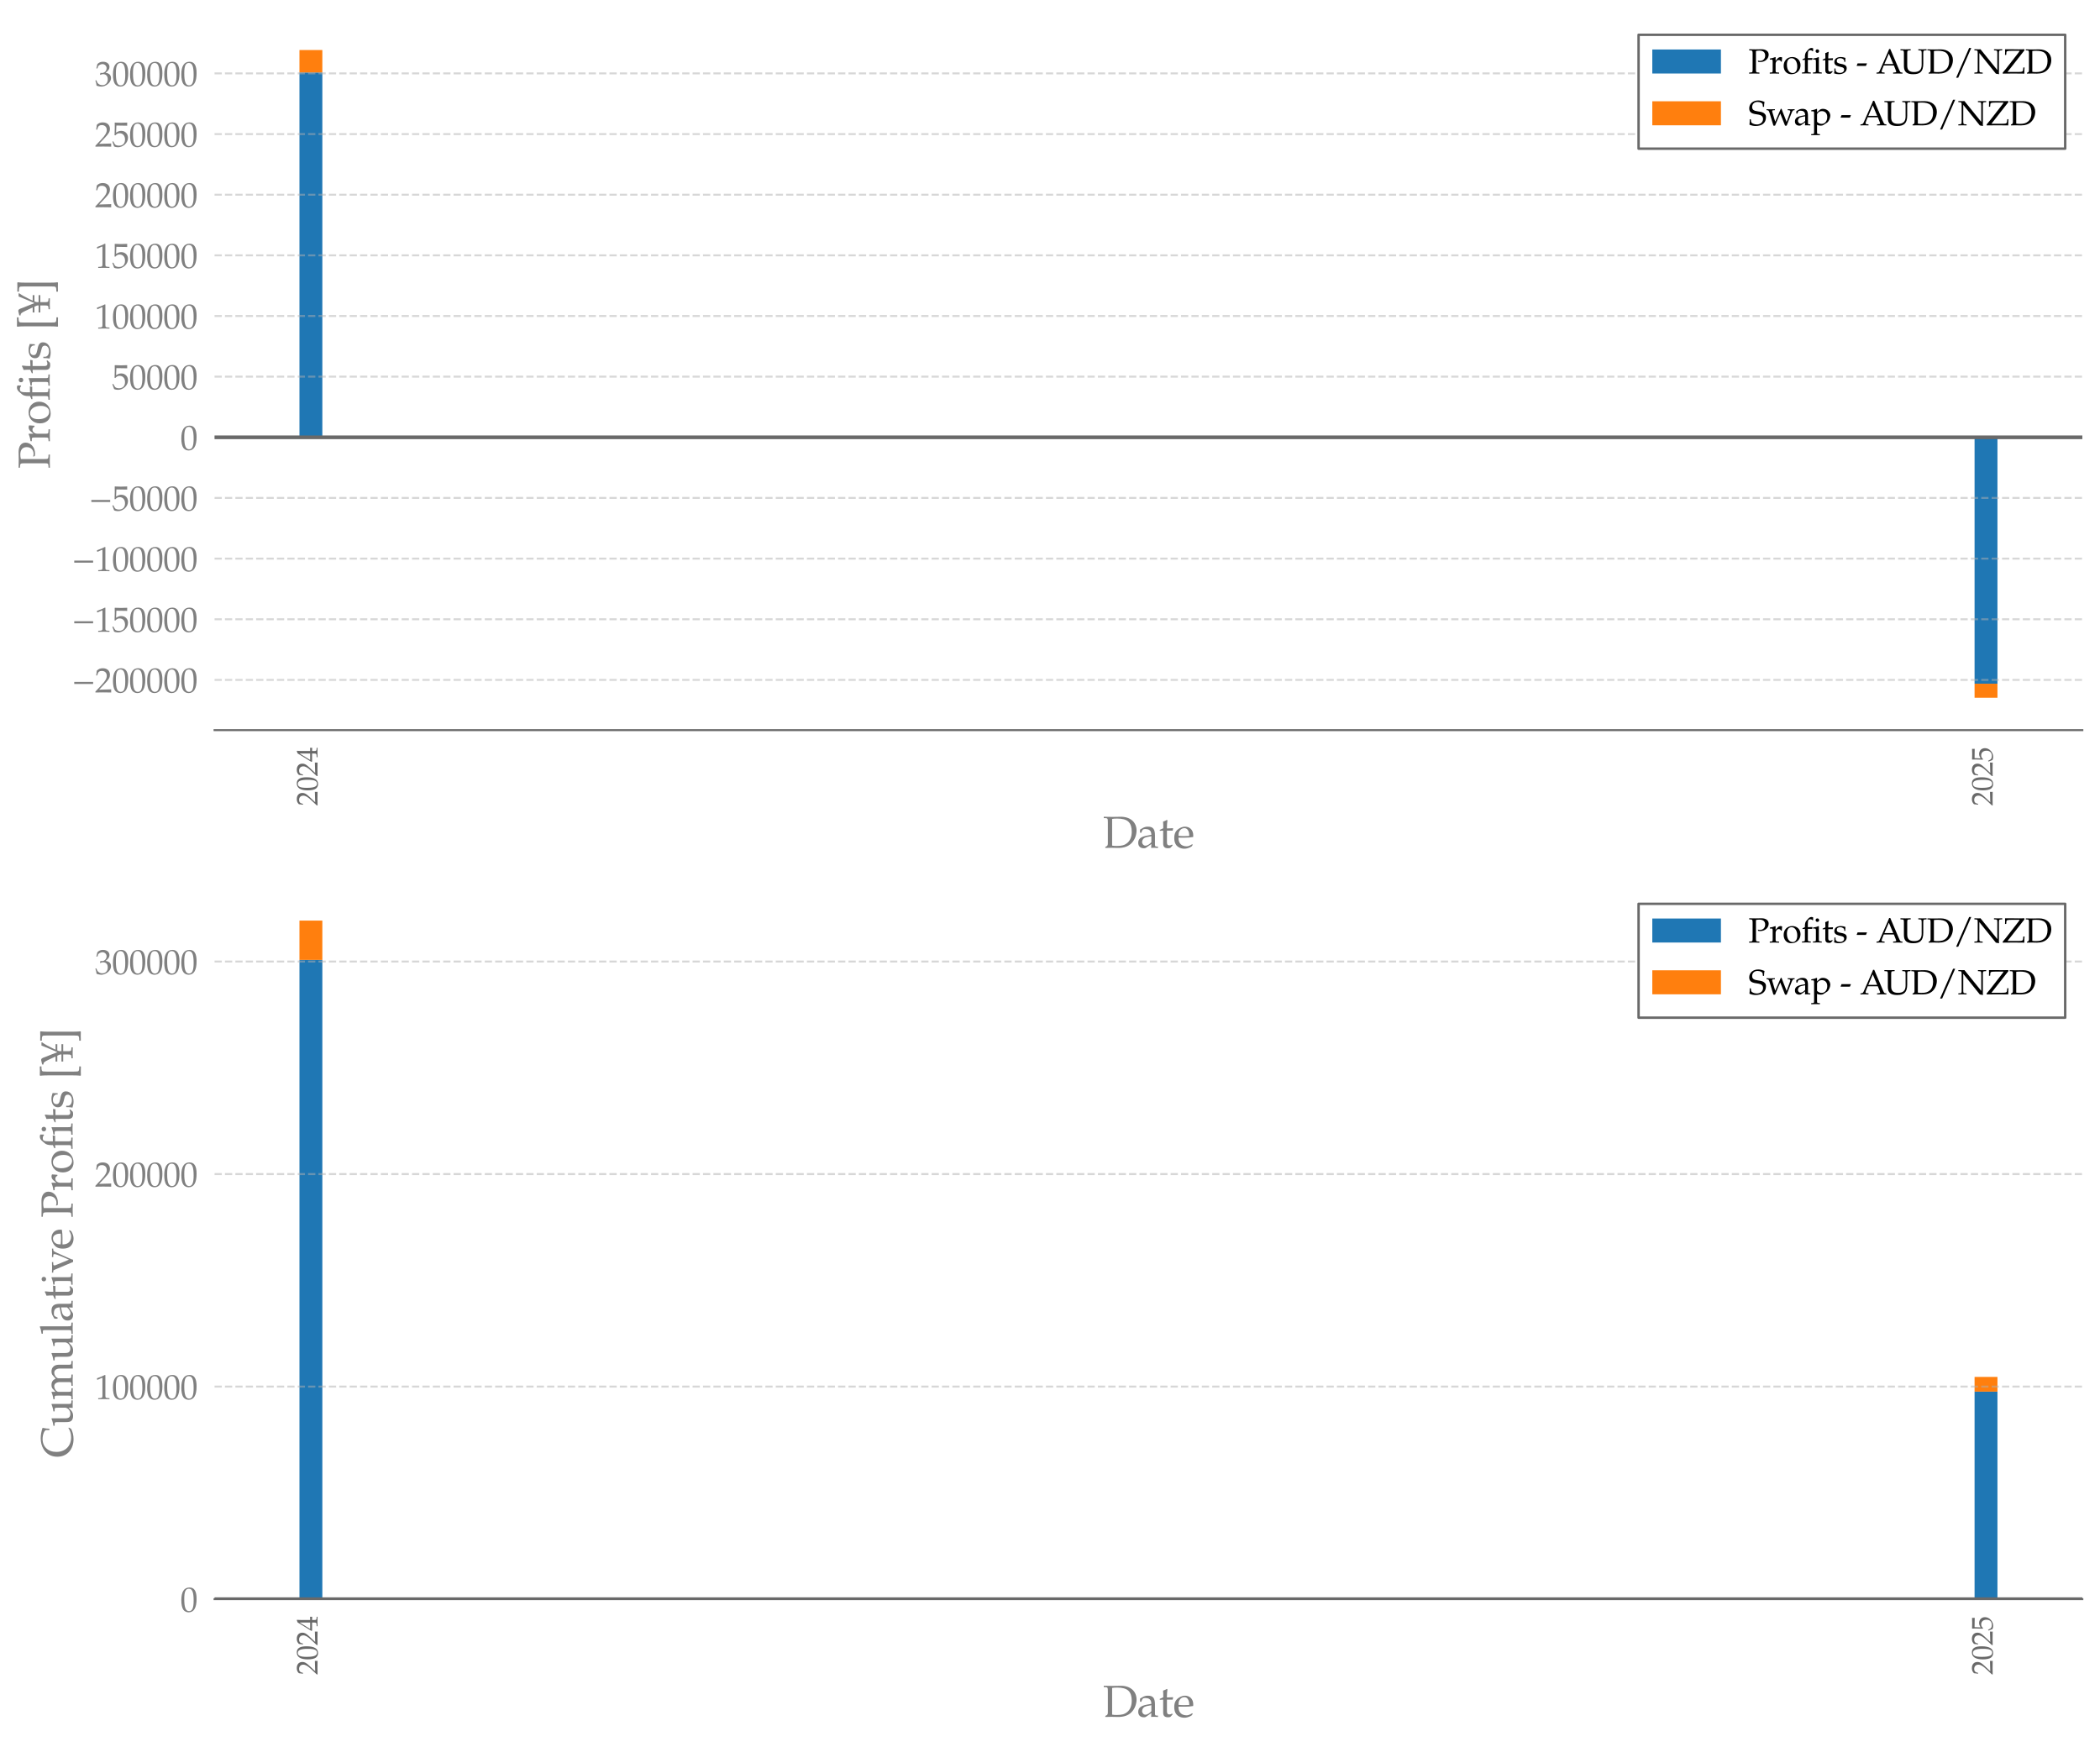 <?xml version="1.0" encoding="utf-8" standalone="no"?>
<!DOCTYPE svg PUBLIC "-//W3C//DTD SVG 1.1//EN"
  "http://www.w3.org/Graphics/SVG/1.1/DTD/svg11.dtd">
<svg xmlns:xlink="http://www.w3.org/1999/xlink" width="856.8pt" height="712.8pt" viewBox="0 0 856.8 712.8" xmlns="http://www.w3.org/2000/svg" version="1.1">
 <defs>
  <style type="text/css">*{stroke-linejoin: round; stroke-linecap: butt}</style>
 </defs>
 <g id="figure_1">
  <g id="patch_1">
   <path d="M -0 712.8 
L 856.8 712.8 
L 856.8 0 
L -0 0 
z
" style="fill: #ffffff"/>
  </g>
  <g id="axes_1">
   <g id="patch_2">
    <path d="M 87.54 297.924 
L 849.6 297.924 
L 849.6 7.2 
L 87.54 7.2 
z
" style="fill: #ffffff"/>
   </g>
   <g id="patch_3">
    <path d="M 122.179 178.438 
L 131.516 178.438 
L 131.516 29.571 
L 122.179 29.571 
z
" clip-path="url(#pc60f09c9a3)" style="fill: #1f77b4"/>
   </g>
   <g id="patch_4">
    <path d="M 805.624 178.438 
L 814.961 178.438 
L 814.961 278.979 
L 805.624 278.979 
z
" clip-path="url(#pc60f09c9a3)" style="fill: #1f77b4"/>
   </g>
   <g id="patch_5">
    <path d="M 122.179 29.571 
L 131.516 29.571 
L 131.516 20.415 
L 122.179 20.415 
z
" clip-path="url(#pc60f09c9a3)" style="fill: #ff7f0e"/>
   </g>
   <g id="patch_6">
    <path d="M 805.624 278.979 
L 814.961 278.979 
L 814.961 284.709 
L 805.624 284.709 
z
" clip-path="url(#pc60f09c9a3)" style="fill: #ff7f0e"/>
   </g>
   <g id="matplotlib.axis_1">
    <g id="xtick_1">
     <g id="text_1">
      <!-- $\mathdefault{2024}$ -->
      <g style="fill: #696969" transform="translate(129.531 328.834) rotate(-90) scale(0.12 -0.12)">
       <defs>
        <path id="TeXGyrePagellaX-Regular-32" d="M 2995 -20 
C 2982 115 2982 179 2982 269 
C 2982 352 2982 416 2995 557 
L 781 493 
L 1946 1730 
C 2566 2390 2758 2743 2758 3224 
C 2758 3961 2259 4416 1446 4416 
C 986 4416 672 4287 358 3967 
L 250 3096 
L 435 3096 
L 518 3390 
C 621 3762 851 3923 1280 3923 
C 1830 3923 2182 3576 2182 3032 
C 2182 2551 1914 2076 1190 1307 
L 102 147 
L 102 -20 
C 576 -7 1056 0 1530 0 
C 2016 0 2509 -7 2995 -20 
z
" transform="scale(0.016)"/>
        <path id="TeXGyrePagellaX-Regular-30" d="M 2976 2345 
C 2976 3749 2560 4416 1683 4416 
C 691 4416 186 3628 186 2076 
C 186 1326 320 679 544 365 
C 768 51 1126 -128 1523 -128 
C 2490 -128 2976 704 2976 2345 
z
M 2438 2025 
C 2438 660 2195 96 1606 96 
C 986 96 723 743 723 2307 
C 723 3660 960 4191 1568 4191 
C 2189 4191 2438 3563 2438 2025 
z
" transform="scale(0.016)"/>
        <path id="TeXGyrePagellaX-Regular-34" d="M 3021 -20 
L 3021 172 
L 2714 192 
C 2400 211 2330 293 2330 675 
L 2330 1152 
C 2707 1152 2842 1145 3021 1126 
L 3021 1580 
C 3021 1580 2707 1561 2502 1561 
L 2330 1561 
L 2330 2445 
C 2330 3576 2342 4123 2374 4384 
L 2298 4416 
L 1824 4244 
L 13 1299 
L 83 1152 
L 1792 1152 
L 1792 675 
C 1792 293 1722 204 1408 192 
L 1011 172 
L 1011 -20 
C 1357 -7 1696 0 2042 0 
C 2368 0 2694 -7 3021 -20 
z
M 1792 1561 
L 416 1561 
L 1792 3799 
L 1792 1561 
z
" transform="scale(0.016)"/>
       </defs>
       <use xlink:href="#TeXGyrePagellaX-Regular-32" transform="scale(0.996)"/>
       <use xlink:href="#TeXGyrePagellaX-Regular-30" transform="translate(49.813 0) scale(0.996)"/>
       <use xlink:href="#TeXGyrePagellaX-Regular-32" transform="translate(99.626 0) scale(0.996)"/>
       <use xlink:href="#TeXGyrePagellaX-Regular-34" transform="translate(149.44 0) scale(0.996)"/>
      </g>
     </g>
    </g>
    <g id="xtick_2">
     <g id="text_2">
      <!-- $\mathdefault{2025}$ -->
      <g style="fill: #696969" transform="translate(812.976 328.834) rotate(-90) scale(0.12 -0.12)">
       <defs>
        <path id="TeXGyrePagellaX-Regular-35" d="M 2938 1631 
C 2938 2360 2419 2873 1690 2873 
C 1382 2873 1152 2790 755 2553 
L 813 3846 
L 2765 3815 
L 2797 3846 
C 2784 3961 2784 3999 2784 4095 
C 2784 4198 2784 4236 2797 4352 
L 2765 4384 
C 2765 4384 2086 4352 1651 4352 
C 1216 4352 538 4384 538 4384 
L 506 4352 
L 518 3491 
C 518 2953 499 2360 480 2076 
L 608 2038 
C 909 2341 1082 2432 1395 2432 
C 2010 2432 2394 1992 2394 1295 
C 2394 579 1984 160 1286 160 
C 941 160 621 276 531 443 
L 237 973 
L 83 882 
C 230 514 307 308 397 25 
C 576 -71 832 -128 1107 -128 
C 1536 -128 1990 57 2342 366 
C 2733 715 2938 1153 2938 1631 
z
" transform="scale(0.016)"/>
       </defs>
       <use xlink:href="#TeXGyrePagellaX-Regular-32" transform="scale(0.996)"/>
       <use xlink:href="#TeXGyrePagellaX-Regular-30" transform="translate(49.813 0) scale(0.996)"/>
       <use xlink:href="#TeXGyrePagellaX-Regular-32" transform="translate(99.626 0) scale(0.996)"/>
       <use xlink:href="#TeXGyrePagellaX-Regular-35" transform="translate(149.44 0) scale(0.996)"/>
      </g>
     </g>
    </g>
    <g id="text_3">
     <!-- Date -->
     <g style="fill: #808080" transform="translate(449.929 345.943) scale(0.18 -0.18)">
      <defs>
       <path id="TeXGyrePagellaX-Regular-44" d="M 4806 2451 
C 4806 3641 3923 4416 2573 4416 
C 2202 4416 1830 4396 1459 4396 
C 1018 4396 582 4403 141 4416 
L 141 4223 
L 397 4223 
C 691 4204 723 4147 723 3647 
L 723 608 
C 723 422 666 281 563 230 
L 365 128 
L 365 -20 
C 659 -7 960 0 1254 0 
C 1562 0 1875 -20 2182 -20 
C 3002 -20 3616 192 4064 634 
C 4525 1089 4806 1781 4806 2467 
L 4806 2451 
z
M 4122 2300 
C 4122 1582 3904 1031 3482 685 
C 3098 370 2714 262 1990 262 
C 1696 262 1498 275 1331 313 
L 1331 4108 
C 1498 4140 1722 4159 2042 4159 
C 2752 4159 3328 4032 3667 3694 
C 3974 3388 4122 2928 4122 2290 
L 4122 2300 
z
" transform="scale(0.016)"/>
       <path id="TeXGyrePagellaX-Regular-61" d="M 3014 -20 
L 3014 172 
L 2765 185 
C 2611 192 2586 243 2586 557 
L 2586 1731 
C 2586 2668 2317 3008 1574 3008 
C 1299 3008 1043 2937 800 2790 
L 461 2585 
L 461 2168 
L 627 2123 
L 710 2322 
C 838 2623 909 2668 1203 2668 
C 1805 2668 2054 2431 2074 1847 
L 1440 1731 
C 570 1571 205 1269 205 711 
C 205 224 506 -64 1011 -64 
C 1126 -64 1235 -45 1280 -13 
L 2074 537 
L 2042 -7 
C 2208 -7 2374 0 2541 0 
C 2701 0 2854 -7 3014 -20 
z
M 2074 806 
C 1888 544 1485 300 1235 300 
C 979 300 755 537 755 812 
C 755 1049 883 1273 1075 1395 
C 1235 1491 1587 1580 2074 1651 
L 2074 806 
z
" transform="scale(0.016)"/>
       <path id="TeXGyrePagellaX-Regular-74" d="M 2042 2790 
L 1165 2752 
L 1165 2993 
C 1165 3261 1184 3490 1235 3897 
L 1158 3968 
C 1005 3872 813 3789 614 3726 
C 634 3535 640 3414 640 3223 
L 640 2777 
L 141 2553 
L 141 2419 
L 627 2444 
L 627 612 
C 627 140 838 -64 1331 -64 
C 1478 -64 1632 -32 1670 12 
L 1978 351 
L 1894 460 
C 1734 371 1638 339 1517 339 
C 1267 339 1165 466 1165 778 
L 1165 2444 
L 1984 2444 
L 2042 2790 
z
" transform="scale(0.016)"/>
       <path id="TeXGyrePagellaX-Regular-65" d="M 2867 1762 
C 2867 2520 2394 3008 1677 3008 
C 1440 3008 1165 2924 902 2770 
C 378 2460 166 2052 166 1377 
C 166 982 256 643 435 405 
C 685 70 1120 -128 1600 -128 
C 1837 -128 2074 -77 2336 38 
C 2509 108 2643 192 2669 230 
L 2797 443 
L 2714 505 
C 2304 267 2157 211 1882 211 
C 1466 211 1120 393 941 700 
C 819 907 774 1082 762 1446 
L 1696 1446 
C 2138 1446 2413 1465 2854 1535 
C 2861 1625 2867 1683 2867 1762 
z
M 2298 1683 
L 1581 1664 
C 1286 1664 1120 1670 774 1703 
C 774 2013 800 2157 883 2329 
C 1018 2618 1293 2796 1600 2796 
C 1811 2796 1978 2711 2093 2533 
C 2234 2316 2298 2125 2298 1683 
z
" transform="scale(0.016)"/>
      </defs>
      <use xlink:href="#TeXGyrePagellaX-Regular-44" transform="scale(0.996)"/>
      <use xlink:href="#TeXGyrePagellaX-Regular-61" transform="translate(77.111 0) scale(0.996)"/>
      <use xlink:href="#TeXGyrePagellaX-Regular-74" transform="translate(126.924 0) scale(0.996)"/>
      <use xlink:href="#TeXGyrePagellaX-Regular-65" transform="translate(159.402 0) scale(0.996)"/>
     </g>
    </g>
   </g>
   <g id="matplotlib.axis_2">
    <g id="ytick_1">
     <g id="line2d_1">
      <path d="M 87.54 277.428 
L 849.6 277.428 
" clip-path="url(#pc60f09c9a3)" style="fill: none; stroke-dasharray: 2.96,1.28; stroke-dashoffset: 0; stroke: #b0b0b0; stroke-opacity: 0.5; stroke-width: 0.8"/>
     </g>
     <g id="text_4">
      <!-- $\mathdefault{−200000}$ -->
      <g style="fill: #808080" transform="translate(29.366 282.526) scale(0.14 -0.14)">
       <defs>
        <path id="pxsys-0" d="M 3866 1542 
L 3866 1920 
L 416 1920 
L 416 1542 
L 3866 1542 
z
" transform="scale(0.016)"/>
       </defs>
       <use xlink:href="#pxsys-0" transform="scale(0.996)"/>
       <use xlink:href="#TeXGyrePagellaX-Regular-32" transform="translate(66.65 0) scale(0.996)"/>
       <use xlink:href="#TeXGyrePagellaX-Regular-30" transform="translate(116.463 0) scale(0.996)"/>
       <use xlink:href="#TeXGyrePagellaX-Regular-30" transform="translate(166.276 0) scale(0.996)"/>
       <use xlink:href="#TeXGyrePagellaX-Regular-30" transform="translate(216.09 0) scale(0.996)"/>
       <use xlink:href="#TeXGyrePagellaX-Regular-30" transform="translate(265.903 0) scale(0.996)"/>
       <use xlink:href="#TeXGyrePagellaX-Regular-30" transform="translate(315.716 0) scale(0.996)"/>
      </g>
     </g>
    </g>
    <g id="ytick_2">
     <g id="line2d_2">
      <path d="M 87.54 252.681 
L 849.6 252.681 
" clip-path="url(#pc60f09c9a3)" style="fill: none; stroke-dasharray: 2.96,1.28; stroke-dashoffset: 0; stroke: #b0b0b0; stroke-opacity: 0.5; stroke-width: 0.8"/>
     </g>
     <g id="text_5">
      <!-- $\mathdefault{−150000}$ -->
      <g style="fill: #808080" transform="translate(29.366 257.778) scale(0.14 -0.14)">
       <defs>
        <path id="TeXGyrePagellaX-Regular-31" d="M 2675 -20 
L 2675 172 
L 2342 192 
C 1990 211 1926 281 1926 611 
L 1926 4384 
L 1837 4416 
C 1421 4199 966 4008 384 3805 
L 429 3531 
L 493 3531 
C 774 3658 1056 3786 1338 3907 
C 1376 3907 1389 3849 1389 3697 
L 1389 611 
C 1389 281 1318 211 973 192 
L 614 172 
L 614 -20 
C 966 -7 1318 0 1670 0 
C 2003 0 2342 -7 2675 -20 
z
" transform="scale(0.016)"/>
       </defs>
       <use xlink:href="#pxsys-0" transform="scale(0.996)"/>
       <use xlink:href="#TeXGyrePagellaX-Regular-31" transform="translate(66.65 0) scale(0.996)"/>
       <use xlink:href="#TeXGyrePagellaX-Regular-35" transform="translate(116.463 0) scale(0.996)"/>
       <use xlink:href="#TeXGyrePagellaX-Regular-30" transform="translate(166.276 0) scale(0.996)"/>
       <use xlink:href="#TeXGyrePagellaX-Regular-30" transform="translate(216.09 0) scale(0.996)"/>
       <use xlink:href="#TeXGyrePagellaX-Regular-30" transform="translate(265.903 0) scale(0.996)"/>
       <use xlink:href="#TeXGyrePagellaX-Regular-30" transform="translate(315.716 0) scale(0.996)"/>
      </g>
     </g>
    </g>
    <g id="ytick_3">
     <g id="line2d_3">
      <path d="M 87.54 227.933 
L 849.6 227.933 
" clip-path="url(#pc60f09c9a3)" style="fill: none; stroke-dasharray: 2.96,1.28; stroke-dashoffset: 0; stroke: #b0b0b0; stroke-opacity: 0.5; stroke-width: 0.8"/>
     </g>
     <g id="text_6">
      <!-- $\mathdefault{−100000}$ -->
      <g style="fill: #808080" transform="translate(29.366 233.031) scale(0.14 -0.14)">
       <use xlink:href="#pxsys-0" transform="scale(0.996)"/>
       <use xlink:href="#TeXGyrePagellaX-Regular-31" transform="translate(66.65 0) scale(0.996)"/>
       <use xlink:href="#TeXGyrePagellaX-Regular-30" transform="translate(116.463 0) scale(0.996)"/>
       <use xlink:href="#TeXGyrePagellaX-Regular-30" transform="translate(166.276 0) scale(0.996)"/>
       <use xlink:href="#TeXGyrePagellaX-Regular-30" transform="translate(216.09 0) scale(0.996)"/>
       <use xlink:href="#TeXGyrePagellaX-Regular-30" transform="translate(265.903 0) scale(0.996)"/>
       <use xlink:href="#TeXGyrePagellaX-Regular-30" transform="translate(315.716 0) scale(0.996)"/>
      </g>
     </g>
    </g>
    <g id="ytick_4">
     <g id="line2d_4">
      <path d="M 87.54 203.185 
L 849.6 203.185 
" clip-path="url(#pc60f09c9a3)" style="fill: none; stroke-dasharray: 2.96,1.28; stroke-dashoffset: 0; stroke: #b0b0b0; stroke-opacity: 0.5; stroke-width: 0.8"/>
     </g>
     <g id="text_7">
      <!-- $\mathdefault{−50000}$ -->
      <g style="fill: #808080" transform="translate(36.34 208.283) scale(0.14 -0.14)">
       <use xlink:href="#pxsys-0" transform="scale(0.996)"/>
       <use xlink:href="#TeXGyrePagellaX-Regular-35" transform="translate(66.65 0) scale(0.996)"/>
       <use xlink:href="#TeXGyrePagellaX-Regular-30" transform="translate(116.463 0) scale(0.996)"/>
       <use xlink:href="#TeXGyrePagellaX-Regular-30" transform="translate(166.276 0) scale(0.996)"/>
       <use xlink:href="#TeXGyrePagellaX-Regular-30" transform="translate(216.09 0) scale(0.996)"/>
       <use xlink:href="#TeXGyrePagellaX-Regular-30" transform="translate(265.903 0) scale(0.996)"/>
      </g>
     </g>
    </g>
    <g id="ytick_5">
     <g id="line2d_5">
      <path d="M 87.54 178.438 
L 849.6 178.438 
" clip-path="url(#pc60f09c9a3)" style="fill: none; stroke-dasharray: 2.96,1.28; stroke-dashoffset: 0; stroke: #b0b0b0; stroke-opacity: 0.5; stroke-width: 0.8"/>
     </g>
     <g id="text_8">
      <!-- $\mathdefault{0}$ -->
      <g style="fill: #808080" transform="translate(73.566 183.535) scale(0.14 -0.14)">
       <use xlink:href="#TeXGyrePagellaX-Regular-30" transform="scale(0.996)"/>
      </g>
     </g>
    </g>
    <g id="ytick_6">
     <g id="line2d_6">
      <path d="M 87.54 153.69 
L 849.6 153.69 
" clip-path="url(#pc60f09c9a3)" style="fill: none; stroke-dasharray: 2.96,1.28; stroke-dashoffset: 0; stroke: #b0b0b0; stroke-opacity: 0.5; stroke-width: 0.8"/>
     </g>
     <g id="text_9">
      <!-- $\mathdefault{50000}$ -->
      <g style="fill: #808080" transform="translate(45.671 158.788) scale(0.14 -0.14)">
       <use xlink:href="#TeXGyrePagellaX-Regular-35" transform="scale(0.996)"/>
       <use xlink:href="#TeXGyrePagellaX-Regular-30" transform="translate(49.813 0) scale(0.996)"/>
       <use xlink:href="#TeXGyrePagellaX-Regular-30" transform="translate(99.626 0) scale(0.996)"/>
       <use xlink:href="#TeXGyrePagellaX-Regular-30" transform="translate(149.44 0) scale(0.996)"/>
       <use xlink:href="#TeXGyrePagellaX-Regular-30" transform="translate(199.253 0) scale(0.996)"/>
      </g>
     </g>
    </g>
    <g id="ytick_7">
     <g id="line2d_7">
      <path d="M 87.54 128.942 
L 849.6 128.942 
" clip-path="url(#pc60f09c9a3)" style="fill: none; stroke-dasharray: 2.96,1.28; stroke-dashoffset: 0; stroke: #b0b0b0; stroke-opacity: 0.5; stroke-width: 0.8"/>
     </g>
     <g id="text_10">
      <!-- $\mathdefault{100000}$ -->
      <g style="fill: #808080" transform="translate(38.697 134.04) scale(0.14 -0.14)">
       <use xlink:href="#TeXGyrePagellaX-Regular-31" transform="scale(0.996)"/>
       <use xlink:href="#TeXGyrePagellaX-Regular-30" transform="translate(49.813 0) scale(0.996)"/>
       <use xlink:href="#TeXGyrePagellaX-Regular-30" transform="translate(99.626 0) scale(0.996)"/>
       <use xlink:href="#TeXGyrePagellaX-Regular-30" transform="translate(149.44 0) scale(0.996)"/>
       <use xlink:href="#TeXGyrePagellaX-Regular-30" transform="translate(199.253 0) scale(0.996)"/>
       <use xlink:href="#TeXGyrePagellaX-Regular-30" transform="translate(249.066 0) scale(0.996)"/>
      </g>
     </g>
    </g>
    <g id="ytick_8">
     <g id="line2d_8">
      <path d="M 87.54 104.195 
L 849.6 104.195 
" clip-path="url(#pc60f09c9a3)" style="fill: none; stroke-dasharray: 2.96,1.28; stroke-dashoffset: 0; stroke: #b0b0b0; stroke-opacity: 0.5; stroke-width: 0.8"/>
     </g>
     <g id="text_11">
      <!-- $\mathdefault{150000}$ -->
      <g style="fill: #808080" transform="translate(38.697 109.292) scale(0.14 -0.14)">
       <use xlink:href="#TeXGyrePagellaX-Regular-31" transform="scale(0.996)"/>
       <use xlink:href="#TeXGyrePagellaX-Regular-35" transform="translate(49.813 0) scale(0.996)"/>
       <use xlink:href="#TeXGyrePagellaX-Regular-30" transform="translate(99.626 0) scale(0.996)"/>
       <use xlink:href="#TeXGyrePagellaX-Regular-30" transform="translate(149.44 0) scale(0.996)"/>
       <use xlink:href="#TeXGyrePagellaX-Regular-30" transform="translate(199.253 0) scale(0.996)"/>
       <use xlink:href="#TeXGyrePagellaX-Regular-30" transform="translate(249.066 0) scale(0.996)"/>
      </g>
     </g>
    </g>
    <g id="ytick_9">
     <g id="line2d_9">
      <path d="M 87.54 79.447 
L 849.6 79.447 
" clip-path="url(#pc60f09c9a3)" style="fill: none; stroke-dasharray: 2.96,1.28; stroke-dashoffset: 0; stroke: #b0b0b0; stroke-opacity: 0.5; stroke-width: 0.8"/>
     </g>
     <g id="text_12">
      <!-- $\mathdefault{200000}$ -->
      <g style="fill: #808080" transform="translate(38.697 84.545) scale(0.14 -0.14)">
       <use xlink:href="#TeXGyrePagellaX-Regular-32" transform="scale(0.996)"/>
       <use xlink:href="#TeXGyrePagellaX-Regular-30" transform="translate(49.813 0) scale(0.996)"/>
       <use xlink:href="#TeXGyrePagellaX-Regular-30" transform="translate(99.626 0) scale(0.996)"/>
       <use xlink:href="#TeXGyrePagellaX-Regular-30" transform="translate(149.44 0) scale(0.996)"/>
       <use xlink:href="#TeXGyrePagellaX-Regular-30" transform="translate(199.253 0) scale(0.996)"/>
       <use xlink:href="#TeXGyrePagellaX-Regular-30" transform="translate(249.066 0) scale(0.996)"/>
      </g>
     </g>
    </g>
    <g id="ytick_10">
     <g id="line2d_10">
      <path d="M 87.54 54.699 
L 849.6 54.699 
" clip-path="url(#pc60f09c9a3)" style="fill: none; stroke-dasharray: 2.96,1.28; stroke-dashoffset: 0; stroke: #b0b0b0; stroke-opacity: 0.5; stroke-width: 0.8"/>
     </g>
     <g id="text_13">
      <!-- $\mathdefault{250000}$ -->
      <g style="fill: #808080" transform="translate(38.697 59.797) scale(0.14 -0.14)">
       <use xlink:href="#TeXGyrePagellaX-Regular-32" transform="scale(0.996)"/>
       <use xlink:href="#TeXGyrePagellaX-Regular-35" transform="translate(49.813 0) scale(0.996)"/>
       <use xlink:href="#TeXGyrePagellaX-Regular-30" transform="translate(99.626 0) scale(0.996)"/>
       <use xlink:href="#TeXGyrePagellaX-Regular-30" transform="translate(149.44 0) scale(0.996)"/>
       <use xlink:href="#TeXGyrePagellaX-Regular-30" transform="translate(199.253 0) scale(0.996)"/>
       <use xlink:href="#TeXGyrePagellaX-Regular-30" transform="translate(249.066 0) scale(0.996)"/>
      </g>
     </g>
    </g>
    <g id="ytick_11">
     <g id="line2d_11">
      <path d="M 87.54 29.952 
L 849.6 29.952 
" clip-path="url(#pc60f09c9a3)" style="fill: none; stroke-dasharray: 2.96,1.28; stroke-dashoffset: 0; stroke: #b0b0b0; stroke-opacity: 0.5; stroke-width: 0.8"/>
     </g>
     <g id="text_14">
      <!-- $\mathdefault{300000}$ -->
      <g style="fill: #808080" transform="translate(38.697 35.05) scale(0.14 -0.14)">
       <defs>
        <path id="TeXGyrePagellaX-Regular-33" d="M 2957 1446 
C 2957 1753 2829 2022 2598 2182 
C 2438 2297 2291 2348 1971 2406 
C 2483 2801 2675 3094 2675 3470 
C 2675 4038 2202 4416 1491 4416 
C 1056 4416 768 4294 461 3987 
L 275 3196 
L 474 3196 
L 589 3553 
C 659 3770 1062 3987 1395 3987 
C 1811 3987 2150 3649 2150 3247 
C 2150 2769 1773 2368 1318 2368 
C 1267 2368 1018 2387 1018 2387 
L 941 2047 
L 986 2009 
C 1229 2118 1350 2150 1523 2150 
C 2054 2137 2362 1798 2362 1216 
C 2362 563 1971 134 1376 134 
C 1082 134 819 230 627 409 
C 474 550 390 697 269 1043 
L 96 979 
C 230 588 282 358 320 38 
C 659 -77 941 -128 1178 -128 
C 1952 -128 2957 544 2957 1433 
L 2957 1446 
z
" transform="scale(0.016)"/>
       </defs>
       <use xlink:href="#TeXGyrePagellaX-Regular-33" transform="scale(0.996)"/>
       <use xlink:href="#TeXGyrePagellaX-Regular-30" transform="translate(49.813 0) scale(0.996)"/>
       <use xlink:href="#TeXGyrePagellaX-Regular-30" transform="translate(99.626 0) scale(0.996)"/>
       <use xlink:href="#TeXGyrePagellaX-Regular-30" transform="translate(149.44 0) scale(0.996)"/>
       <use xlink:href="#TeXGyrePagellaX-Regular-30" transform="translate(199.253 0) scale(0.996)"/>
       <use xlink:href="#TeXGyrePagellaX-Regular-30" transform="translate(249.066 0) scale(0.996)"/>
      </g>
     </g>
    </g>
    <g id="text_15">
     <!-- Profits [¥] -->
     <g style="fill: #808080" transform="translate(20.309 191.261) rotate(-90) scale(0.18 -0.18)">
      <defs>
       <path id="TeXGyrePagellaX-Regular-50" d="M 3712 3443 
C 3712 4057 3213 4435 2400 4435 
C 2035 4435 1677 4416 1312 4416 
C 922 4416 538 4422 147 4435 
L 147 4243 
L 435 4223 
C 723 4204 774 4121 774 3647 
L 774 768 
C 774 262 742 211 448 192 
L 141 172 
L 141 -20 
C 454 -7 762 0 1075 0 
C 1389 0 1702 -7 2016 -20 
L 2016 172 
L 1709 192 
C 1414 211 1382 262 1382 768 
L 1382 4115 
C 1606 4166 1792 4191 2010 4191 
C 2701 4191 3072 3875 3072 3273 
C 3072 2703 2682 2304 2125 2304 
C 1990 2304 1894 2316 1728 2367 
L 1792 2137 
C 1946 2105 2035 2099 2163 2099 
C 3040 2099 3712 2690 3712 3450 
L 3712 3443 
z
" transform="scale(0.016)"/>
       <path id="TeXGyrePagellaX-Regular-72" d="M 2394 2937 
C 2323 2982 2208 3008 2093 3008 
C 1901 3001 1696 2899 1562 2739 
L 1203 2316 
L 1203 2976 
L 1146 3008 
C 819 2867 486 2777 147 2739 
L 147 2560 
L 384 2560 
C 640 2560 666 2515 666 2092 
L 666 652 
C 666 249 646 204 429 192 
L 134 172 
L 134 -20 
C 397 -7 659 0 922 0 
C 1229 0 1530 -7 1837 -20 
L 1837 172 
L 1504 192 
C 1216 211 1203 230 1203 652 
L 1203 1753 
C 1203 2143 1459 2463 1773 2463 
C 1965 2463 2099 2374 2202 2169 
L 2336 2169 
L 2394 2937 
z
" transform="scale(0.016)"/>
       <path id="TeXGyrePagellaX-Regular-6f" d="M 3290 1523 
C 3290 2391 2662 3014 1786 3014 
C 851 3014 205 2353 205 1395 
C 205 488 774 -128 1600 -128 
C 2586 -128 3290 559 3290 1523 
z
M 2694 1285 
C 2694 546 2368 83 1850 83 
C 1222 83 800 700 800 1613 
C 800 2385 1107 2803 1670 2803 
C 2259 2803 2694 2160 2694 1285 
z
" transform="scale(0.016)"/>
       <path id="TeXGyrePagellaX-Regular-1c" d="M 3277 4095 
C 3277 4281 3149 4416 2963 4416 
C 2765 4416 2637 4287 2637 4095 
C 2637 3903 2765 3775 2957 3775 
C 3149 3775 3277 3903 3277 4095 
z
M 2182 4115 
L 2182 4608 
C 2048 4652 1971 4672 1888 4672 
C 1683 4672 1459 4563 1318 4403 
L 947 3979 
C 762 3767 678 3477 678 3053 
L 678 2809 
L 237 2611 
L 237 2470 
L 678 2496 
L 678 674 
C 678 269 659 224 442 211 
L 147 192 
L 147 0 
C 416 12 678 19 947 19 
C 1216 19 1478 12 1747 0 
L 1747 192 
L 1453 211 
C 1235 224 1216 269 1216 674 
L 1216 2496 
L 2010 2496 
L 2054 2832 
C 1773 2815 1498 2809 1216 2809 
L 1216 3329 
C 1216 4069 1299 4249 1664 4249 
C 1837 4249 1952 4204 2106 4069 
L 2182 4115 
z
M 3757 0 
L 3757 192 
L 3462 211 
C 3245 223 3226 268 3226 670 
L 3226 2964 
L 3168 3008 
C 2886 2870 2547 2782 2170 2739 
L 2170 2560 
L 2406 2560 
C 2662 2560 2688 2515 2688 2094 
L 2688 670 
C 2688 268 2669 223 2451 211 
L 2157 192 
L 2157 0 
C 2426 12 2688 19 2957 19 
C 3226 19 3488 12 3757 0 
z
" transform="scale(0.016)"/>
       <path id="TeXGyrePagellaX-Regular-73" d="M 2502 959 
C 2502 1158 2451 1305 2323 1433 
C 2157 1599 1946 1670 1382 1779 
C 858 1881 685 2009 685 2303 
C 685 2623 909 2803 1299 2803 
C 1728 2803 2054 2579 2054 2278 
L 2054 2131 
L 2234 2131 
C 2240 2502 2246 2655 2266 2854 
C 1926 2969 1696 3014 1434 3014 
C 691 3014 237 2662 237 2086 
C 237 1779 378 1561 672 1427 
C 845 1350 1184 1247 1619 1151 
C 1907 1075 2029 940 2029 697 
C 2029 352 1709 108 1254 108 
C 787 108 454 332 454 652 
L 454 915 
L 262 915 
C 262 473 243 281 192 25 
C 525 -84 774 -128 1069 -128 
C 1907 -128 2502 320 2502 947 
L 2502 959 
z
" transform="scale(0.016)"/>
       <path id="TeXGyrePagellaX-Regular-5b" d="M 1843 -1133 
L 1843 -967 
L 1818 -935 
L 1574 -935 
C 1402 -935 1261 -897 1184 -832 
C 1126 -775 1101 -691 1101 -139 
L 1101 3638 
C 1101 4191 1126 4274 1184 4332 
C 1261 4396 1402 4435 1574 4435 
L 1818 4435 
L 1843 4467 
L 1843 4633 
L 1805 4672 
L 1184 4659 
L 563 4672 
L 506 4588 
C 550 4396 563 3793 563 3484 
L 563 15 
C 563 -293 550 -897 506 -1089 
L 563 -1172 
L 1184 -1159 
L 1805 -1172 
L 1843 -1133 
z
" transform="scale(0.016)"/>
       <path id="TeXGyrePagellaX-Regular-a5" d="M 3174 4338 
L 3174 4435 
L 2726 4435 
C 2419 3671 2112 2913 1786 2170 
L 1120 3844 
C 1114 3863 1101 3889 1069 3992 
C 934 4370 851 4480 685 4480 
C 659 4480 640 4480 621 4473 
L 32 4338 
L 32 4152 
L 70 4152 
C 314 4152 422 4017 685 3459 
L 1165 2432 
L 454 2432 
L 454 2182 
L 1280 2182 
L 1414 1878 
C 1446 1806 1453 1775 1453 1690 
L 1453 1593 
L 454 1593 
L 454 1344 
L 1453 1344 
L 1453 777 
C 1453 270 1427 211 1171 192 
L 909 172 
L 909 -20 
C 1152 -7 1389 0 1632 0 
C 1907 0 2189 -7 2464 -20 
L 2464 172 
L 2202 192 
C 1946 211 1920 270 1920 777 
L 1920 1344 
L 2918 1344 
L 2918 1593 
L 1920 1593 
L 1920 1787 
C 1920 1903 1946 2006 2029 2182 
L 2918 2182 
L 2918 2432 
L 2138 2432 
L 2342 2868 
C 2624 3465 2899 3953 3174 4338 
z
" transform="scale(0.016)"/>
       <path id="TeXGyrePagellaX-Regular-5d" d="M 1626 -1082 
C 1581 -890 1568 -293 1568 12 
L 1568 3443 
C 1568 3748 1581 4346 1626 4537 
L 1568 4620 
C 1568 4620 1190 4608 947 4608 
C 704 4608 326 4620 326 4620 
L 288 4582 
L 288 4415 
L 314 4383 
L 557 4383 
C 730 4383 870 4346 947 4282 
C 1005 4225 1030 4142 1030 3596 
L 1030 -141 
C 1030 -687 1005 -770 947 -827 
C 870 -890 730 -928 557 -928 
L 314 -928 
L 288 -960 
L 288 -1127 
L 326 -1165 
C 326 -1165 704 -1152 947 -1152 
C 1190 -1152 1568 -1165 1568 -1165 
L 1626 -1082 
z
" transform="scale(0.016)"/>
      </defs>
      <use xlink:href="#TeXGyrePagellaX-Regular-50" transform="scale(0.996)"/>
      <use xlink:href="#TeXGyrePagellaX-Regular-72" transform="translate(60.174 0) scale(0.996)"/>
      <use xlink:href="#TeXGyrePagellaX-Regular-6f" transform="translate(99.527 0) scale(0.996)"/>
      <use xlink:href="#TeXGyrePagellaX-Regular-1c" transform="translate(153.923 0) scale(0.996)"/>
      <use xlink:href="#TeXGyrePagellaX-Regular-74" transform="translate(214.197 0) scale(0.996)"/>
      <use xlink:href="#TeXGyrePagellaX-Regular-73" transform="translate(246.675 0) scale(0.996)"/>
      <use xlink:href="#TeXGyrePagellaX-Regular-5b" transform="translate(313.823 0) scale(0.996)"/>
      <use xlink:href="#TeXGyrePagellaX-Regular-a5" transform="translate(346.999 0) scale(0.996)"/>
      <use xlink:href="#TeXGyrePagellaX-Regular-5d" transform="translate(396.812 0) scale(0.996)"/>
     </g>
    </g>
   </g>
   <g id="line2d_12">
    <path d="M 87.54 178.438 
L 849.6 178.438 
" clip-path="url(#pc60f09c9a3)" style="fill: none; stroke: #696969; stroke-width: 1.5; stroke-linecap: square"/>
   </g>
   <g id="patch_7">
    <path d="M 87.54 297.924 
L 849.6 297.924 
" style="fill: none; stroke: #696969; stroke-width: 0.8; stroke-linejoin: miter; stroke-linecap: square"/>
   </g>
   <g id="legend_1">
    <g id="patch_8">
     <path d="M 668.54 60.658 
L 842.6 60.658 
L 842.6 14.2 
L 668.54 14.2 
z
" style="fill: #ffffff; stroke: #696969; stroke-linejoin: miter"/>
    </g>
    <g id="patch_9">
     <path d="M 674.14 29.996 
L 702.14 29.996 
L 702.14 20.196 
L 674.14 20.196 
z
" style="fill: #1f77b4"/>
    </g>
    <g id="text_16">
     <!-- Profits - AUD/NZD -->
     <g transform="translate(713.34 29.996) scale(0.14 -0.14)">
      <defs>
       <path id="TeXGyrePagellaX-Regular-2d" d="M 1997 1823 
L 1965 1856 
L 282 1856 
L 109 1427 
L 141 1395 
L 1805 1395 
L 1997 1823 
z
" transform="scale(0.016)"/>
       <path id="TeXGyrePagellaX-Regular-41" d="M 4838 -20 
L 4838 172 
L 4621 192 
C 4454 204 4384 327 4160 848 
L 2611 4486 
L 2406 4486 
C 2406 4486 2336 4268 2093 3724 
L 678 507 
C 595 320 474 204 333 192 
L 96 172 
L 96 -20 
C 326 -7 563 0 794 0 
C 1050 0 1312 -7 1568 -20 
L 1568 172 
L 1331 192 
C 1107 211 1024 256 1024 359 
C 1024 442 1114 719 1248 1040 
L 1427 1471 
L 3270 1471 
L 3565 732 
C 3674 462 3699 378 3699 320 
C 3699 249 3597 204 3437 192 
L 3136 172 
L 3136 -20 
C 3430 -7 3731 0 4026 0 
C 4294 0 4570 -7 4838 -20 
z
M 3155 1728 
L 1536 1728 
L 2349 3635 
L 3155 1728 
z
" transform="scale(0.016)"/>
       <path id="TeXGyrePagellaX-Regular-55" d="M 2419 -128 
C 3078 -128 3520 6 3808 300 
C 4109 602 4250 1082 4250 1794 
L 4250 3646 
C 4250 4146 4282 4204 4576 4223 
L 4858 4243 
L 4858 4435 
C 4602 4422 4346 4416 4090 4416 
C 3840 4416 3597 4422 3347 4435 
L 3347 4243 
L 3629 4223 
C 3923 4204 3955 4146 3955 3646 
L 3955 1595 
C 3955 691 3520 268 2592 268 
C 1702 268 1318 621 1318 1441 
L 1318 3646 
C 1318 4153 1350 4204 1645 4223 
L 1952 4243 
L 1952 4435 
C 1638 4422 1325 4416 1011 4416 
C 698 4416 390 4422 77 4435 
L 77 4243 
L 384 4223 
C 678 4204 710 4153 710 3646 
L 710 1371 
C 710 268 1261 -128 2419 -128 
z
" transform="scale(0.016)"/>
       <path id="TeXGyrePagellaX-Regular-2f" d="M 3322 4672 
L 2938 4672 
L 557 -768 
L 941 -768 
L 3322 4672 
z
" transform="scale(0.016)"/>
       <path id="TeXGyrePagellaX-Regular-4e" d="M 5203 4243 
L 5203 4435 
C 4947 4422 4691 4416 4435 4416 
C 4186 4416 3942 4422 3693 4435 
L 3693 4243 
L 3974 4223 
C 4269 4204 4301 4147 4301 3647 
L 4301 627 
L 1222 4435 
C 1222 4435 1011 4416 877 4416 
C 576 4416 109 4435 109 4435 
L 109 4243 
L 390 4223 
C 685 4204 717 4147 717 3647 
L 717 768 
C 717 268 685 211 390 192 
L 109 172 
L 109 -20 
C 358 -7 602 0 851 0 
C 1107 0 1363 -7 1619 -20 
L 1619 172 
L 1338 192 
C 1043 211 1011 268 1011 768 
L 1011 3736 
L 4038 -26 
L 4614 -129 
C 4614 -65 4595 44 4595 108 
L 4595 3647 
C 4595 4147 4627 4204 4922 4223 
L 5203 4243 
z
" transform="scale(0.016)"/>
       <path id="TeXGyrePagellaX-Regular-5a" d="M 4083 1108 
L 3866 1108 
L 3827 743 
C 3782 320 3693 281 2714 281 
L 966 281 
L 4077 4249 
L 4051 4435 
C 4051 4435 3443 4416 3053 4416 
C 2477 4416 2144 4435 1568 4435 
L 512 4435 
C 525 4198 531 4121 531 3916 
C 531 3711 525 3634 512 3396 
L 730 3396 
L 768 3852 
C 787 4102 960 4153 1741 4153 
L 3200 4153 
C 3040 3884 2886 3698 2650 3396 
L 717 909 
C 627 788 96 160 96 160 
L 96 -20 
C 762 -7 1427 0 2093 0 
C 2746 0 3392 -7 4045 -20 
C 4045 531 4051 755 4083 1108 
z
" transform="scale(0.016)"/>
      </defs>
      <use xlink:href="#TeXGyrePagellaX-Regular-50" transform="scale(0.996)"/>
      <use xlink:href="#TeXGyrePagellaX-Regular-72" transform="translate(60.174 0) scale(0.996)"/>
      <use xlink:href="#TeXGyrePagellaX-Regular-6f" transform="translate(99.527 0) scale(0.996)"/>
      <use xlink:href="#TeXGyrePagellaX-Regular-1c" transform="translate(153.923 0) scale(0.996)"/>
      <use xlink:href="#TeXGyrePagellaX-Regular-74" transform="translate(214.197 0) scale(0.996)"/>
      <use xlink:href="#TeXGyrePagellaX-Regular-73" transform="translate(246.675 0) scale(0.996)"/>
      <use xlink:href="#TeXGyrePagellaX-Regular-2d" transform="translate(313.823 0) scale(0.996)"/>
      <use xlink:href="#TeXGyrePagellaX-Regular-41" transform="translate(371.905 0) scale(0.996)"/>
      <use xlink:href="#TeXGyrePagellaX-Regular-55" transform="translate(441.943 0) scale(0.996)"/>
      <use xlink:href="#TeXGyrePagellaX-Regular-44" transform="translate(519.452 0) scale(0.996)"/>
      <use xlink:href="#TeXGyrePagellaX-Regular-2f" transform="translate(596.563 0) scale(0.996)"/>
      <use xlink:href="#TeXGyrePagellaX-Regular-4e" transform="translate(656.936 0) scale(0.996)"/>
      <use xlink:href="#TeXGyrePagellaX-Regular-5a" transform="translate(739.726 0) scale(0.996)"/>
      <use xlink:href="#TeXGyrePagellaX-Regular-44" transform="translate(806.177 0) scale(0.996)"/>
     </g>
    </g>
    <g id="patch_10">
     <path d="M 674.14 51.125 
L 702.14 51.125 
L 702.14 41.325 
L 674.14 41.325 
z
" style="fill: #ff7f0e"/>
    </g>
    <g id="text_17">
     <!-- Swap - AUD/NZD -->
     <g transform="translate(713.34 51.125) scale(0.14 -0.14)">
      <defs>
       <path id="TeXGyrePagellaX-Regular-53" d="M 1299 -128 
C 2413 -128 3219 358 3219 1499 
C 3219 1788 3130 1967 2957 2127 
C 2733 2339 2464 2448 1747 2544 
C 966 2647 691 2858 691 3352 
C 691 3890 1094 4275 1658 4275 
C 1907 4275 2144 4224 2317 4127 
C 2528 4018 2598 3922 2618 3736 
L 2656 3371 
L 2861 3371 
C 2861 3711 2886 3929 2950 4275 
C 2438 4479 2150 4544 1798 4544 
C 845 4544 154 3942 154 3102 
C 154 2788 237 2557 422 2384 
C 640 2185 934 2083 1555 1999 
C 2048 1929 2272 1852 2438 1711 
C 2605 1570 2682 1390 2682 1147 
C 2682 570 2202 153 1536 153 
C 1024 153 525 403 493 666 
L 442 1095 
L 237 1095 
C 243 980 243 877 243 839 
C 243 544 230 403 192 115 
C 557 -45 928 -128 1299 -128 
z
" transform="scale(0.016)"/>
       <path id="TeXGyrePagellaX-Regular-77" d="M 5171 2764 
L 5171 2944 
C 4960 2931 4755 2924 4544 2924 
C 4333 2924 4128 2931 3917 2944 
L 3917 2764 
L 4134 2752 
C 4307 2745 4384 2661 4384 2532 
C 4384 2474 4365 2403 4339 2319 
C 4141 1744 3930 1169 3712 614 
L 2976 2487 
C 2886 2706 2842 2835 2790 3008 
L 2643 3008 
L 1626 652 
L 1088 2435 
C 1075 2487 1062 2532 1062 2577 
C 1062 2681 1126 2745 1306 2752 
L 1562 2764 
L 1562 2944 
C 1306 2931 1056 2924 800 2924 
C 544 2924 294 2931 38 2944 
L 38 2764 
L 218 2752 
C 397 2739 480 2629 640 2106 
L 1293 -64 
L 1594 -64 
L 2221 1421 
C 2336 1692 2554 2144 2554 2144 
L 3424 -64 
L 3718 -64 
L 4595 2190 
C 4774 2648 4864 2739 5005 2752 
L 5171 2764 
z
" transform="scale(0.016)"/>
       <path id="TeXGyrePagellaX-Regular-70" d="M 3546 1740 
C 3546 2451 2957 3008 2214 3008 
C 1978 3008 1747 2943 1645 2847 
L 1120 2367 
L 1120 2982 
L 1062 3008 
C 736 2867 403 2777 64 2739 
L 64 2560 
L 301 2560 
C 557 2560 582 2515 582 2095 
L 582 -1132 
C 582 -1542 563 -1587 346 -1600 
L 51 -1620 
L 51 -1812 
C 320 -1799 582 -1792 851 -1792 
C 1120 -1792 1382 -1799 1651 -1812 
L 1651 -1620 
L 1357 -1600 
C 1139 -1587 1120 -1542 1120 -1132 
L 1120 96 
C 1312 -20 1517 -64 1805 -64 
C 1990 -64 2157 -26 2259 38 
L 2989 510 
C 3245 676 3546 1331 3546 1738 
L 3546 1740 
z
M 2989 1503 
C 2989 790 2560 262 1984 262 
C 1632 262 1370 376 1120 637 
L 1120 1961 
C 1120 2050 1152 2120 1235 2228 
C 1421 2470 1683 2591 2003 2591 
C 2605 2591 2989 2169 2989 1503 
L 2989 1503 
z
" transform="scale(0.016)"/>
      </defs>
      <use xlink:href="#TeXGyrePagellaX-Regular-53" transform="scale(0.996)"/>
      <use xlink:href="#TeXGyrePagellaX-Regular-77" transform="translate(52.304 0) scale(0.996)"/>
      <use xlink:href="#TeXGyrePagellaX-Regular-61" transform="translate(132.403 0) scale(0.996)"/>
      <use xlink:href="#TeXGyrePagellaX-Regular-70" transform="translate(182.217 0) scale(0.996)"/>
      <use xlink:href="#TeXGyrePagellaX-Regular-2d" transform="translate(266.999 0) scale(0.996)"/>
      <use xlink:href="#TeXGyrePagellaX-Regular-41" transform="translate(325.081 0) scale(0.996)"/>
      <use xlink:href="#TeXGyrePagellaX-Regular-55" transform="translate(395.118 0) scale(0.996)"/>
      <use xlink:href="#TeXGyrePagellaX-Regular-44" transform="translate(472.628 0) scale(0.996)"/>
      <use xlink:href="#TeXGyrePagellaX-Regular-2f" transform="translate(549.738 0) scale(0.996)"/>
      <use xlink:href="#TeXGyrePagellaX-Regular-4e" transform="translate(610.112 0) scale(0.996)"/>
      <use xlink:href="#TeXGyrePagellaX-Regular-5a" transform="translate(692.902 0) scale(0.996)"/>
      <use xlink:href="#TeXGyrePagellaX-Regular-44" transform="translate(759.352 0) scale(0.996)"/>
     </g>
    </g>
   </g>
  </g>
  <g id="axes_2">
   <g id="patch_11">
    <path d="M 87.54 652.524 
L 849.6 652.524 
L 849.6 361.8 
L 87.54 361.8 
z
" style="fill: #ffffff"/>
   </g>
   <g id="patch_12">
    <path d="M 122.179 652.524 
L 131.516 652.524 
L 131.516 391.688 
L 122.179 391.688 
z
" clip-path="url(#pcceb1884f0)" style="fill: #1f77b4"/>
   </g>
   <g id="patch_13">
    <path d="M 805.624 652.524 
L 814.961 652.524 
L 814.961 567.852 
L 805.624 567.852 
z
" clip-path="url(#pcceb1884f0)" style="fill: #1f77b4"/>
   </g>
   <g id="patch_14">
    <path d="M 122.179 391.688 
L 131.516 391.688 
L 131.516 375.644 
L 122.179 375.644 
z
" clip-path="url(#pcceb1884f0)" style="fill: #ff7f0e"/>
   </g>
   <g id="patch_15">
    <path d="M 805.624 567.852 
L 814.961 567.852 
L 814.961 561.848 
L 805.624 561.848 
z
" clip-path="url(#pcceb1884f0)" style="fill: #ff7f0e"/>
   </g>
   <g id="matplotlib.axis_3">
    <g id="xtick_3">
     <g id="text_18">
      <!-- $\mathdefault{2024}$ -->
      <g style="fill: #696969" transform="translate(129.531 683.434) rotate(-90) scale(0.12 -0.12)">
       <use xlink:href="#TeXGyrePagellaX-Regular-32" transform="scale(0.996)"/>
       <use xlink:href="#TeXGyrePagellaX-Regular-30" transform="translate(49.813 0) scale(0.996)"/>
       <use xlink:href="#TeXGyrePagellaX-Regular-32" transform="translate(99.626 0) scale(0.996)"/>
       <use xlink:href="#TeXGyrePagellaX-Regular-34" transform="translate(149.44 0) scale(0.996)"/>
      </g>
     </g>
    </g>
    <g id="xtick_4">
     <g id="text_19">
      <!-- $\mathdefault{2025}$ -->
      <g style="fill: #696969" transform="translate(812.976 683.434) rotate(-90) scale(0.12 -0.12)">
       <use xlink:href="#TeXGyrePagellaX-Regular-32" transform="scale(0.996)"/>
       <use xlink:href="#TeXGyrePagellaX-Regular-30" transform="translate(49.813 0) scale(0.996)"/>
       <use xlink:href="#TeXGyrePagellaX-Regular-32" transform="translate(99.626 0) scale(0.996)"/>
       <use xlink:href="#TeXGyrePagellaX-Regular-35" transform="translate(149.44 0) scale(0.996)"/>
      </g>
     </g>
    </g>
    <g id="text_20">
     <!-- Date -->
     <g style="fill: #808080" transform="translate(449.929 700.543) scale(0.18 -0.18)">
      <use xlink:href="#TeXGyrePagellaX-Regular-44" transform="scale(0.996)"/>
      <use xlink:href="#TeXGyrePagellaX-Regular-61" transform="translate(77.111 0) scale(0.996)"/>
      <use xlink:href="#TeXGyrePagellaX-Regular-74" transform="translate(126.924 0) scale(0.996)"/>
      <use xlink:href="#TeXGyrePagellaX-Regular-65" transform="translate(159.402 0) scale(0.996)"/>
     </g>
    </g>
   </g>
   <g id="matplotlib.axis_4">
    <g id="ytick_12">
     <g id="line2d_13">
      <path d="M 87.54 652.524 
L 849.6 652.524 
" clip-path="url(#pcceb1884f0)" style="fill: none; stroke-dasharray: 2.96,1.28; stroke-dashoffset: 0; stroke: #b0b0b0; stroke-opacity: 0.5; stroke-width: 0.8"/>
     </g>
     <g id="text_21">
      <!-- $\mathdefault{0}$ -->
      <g style="fill: #808080" transform="translate(73.566 657.622) scale(0.14 -0.14)">
       <use xlink:href="#TeXGyrePagellaX-Regular-30" transform="scale(0.996)"/>
      </g>
     </g>
    </g>
    <g id="ytick_13">
     <g id="line2d_14">
      <path d="M 87.54 565.801 
L 849.6 565.801 
" clip-path="url(#pcceb1884f0)" style="fill: none; stroke-dasharray: 2.96,1.28; stroke-dashoffset: 0; stroke: #b0b0b0; stroke-opacity: 0.5; stroke-width: 0.8"/>
     </g>
     <g id="text_22">
      <!-- $\mathdefault{100000}$ -->
      <g style="fill: #808080" transform="translate(38.697 570.898) scale(0.14 -0.14)">
       <use xlink:href="#TeXGyrePagellaX-Regular-31" transform="scale(0.996)"/>
       <use xlink:href="#TeXGyrePagellaX-Regular-30" transform="translate(49.813 0) scale(0.996)"/>
       <use xlink:href="#TeXGyrePagellaX-Regular-30" transform="translate(99.626 0) scale(0.996)"/>
       <use xlink:href="#TeXGyrePagellaX-Regular-30" transform="translate(149.44 0) scale(0.996)"/>
       <use xlink:href="#TeXGyrePagellaX-Regular-30" transform="translate(199.253 0) scale(0.996)"/>
       <use xlink:href="#TeXGyrePagellaX-Regular-30" transform="translate(249.066 0) scale(0.996)"/>
      </g>
     </g>
    </g>
    <g id="ytick_14">
     <g id="line2d_15">
      <path d="M 87.54 479.077 
L 849.6 479.077 
" clip-path="url(#pcceb1884f0)" style="fill: none; stroke-dasharray: 2.96,1.28; stroke-dashoffset: 0; stroke: #b0b0b0; stroke-opacity: 0.5; stroke-width: 0.8"/>
     </g>
     <g id="text_23">
      <!-- $\mathdefault{200000}$ -->
      <g style="fill: #808080" transform="translate(38.697 484.175) scale(0.14 -0.14)">
       <use xlink:href="#TeXGyrePagellaX-Regular-32" transform="scale(0.996)"/>
       <use xlink:href="#TeXGyrePagellaX-Regular-30" transform="translate(49.813 0) scale(0.996)"/>
       <use xlink:href="#TeXGyrePagellaX-Regular-30" transform="translate(99.626 0) scale(0.996)"/>
       <use xlink:href="#TeXGyrePagellaX-Regular-30" transform="translate(149.44 0) scale(0.996)"/>
       <use xlink:href="#TeXGyrePagellaX-Regular-30" transform="translate(199.253 0) scale(0.996)"/>
       <use xlink:href="#TeXGyrePagellaX-Regular-30" transform="translate(249.066 0) scale(0.996)"/>
      </g>
     </g>
    </g>
    <g id="ytick_15">
     <g id="line2d_16">
      <path d="M 87.54 392.354 
L 849.6 392.354 
" clip-path="url(#pcceb1884f0)" style="fill: none; stroke-dasharray: 2.96,1.28; stroke-dashoffset: 0; stroke: #b0b0b0; stroke-opacity: 0.5; stroke-width: 0.8"/>
     </g>
     <g id="text_24">
      <!-- $\mathdefault{300000}$ -->
      <g style="fill: #808080" transform="translate(38.697 397.452) scale(0.14 -0.14)">
       <use xlink:href="#TeXGyrePagellaX-Regular-33" transform="scale(0.996)"/>
       <use xlink:href="#TeXGyrePagellaX-Regular-30" transform="translate(49.813 0) scale(0.996)"/>
       <use xlink:href="#TeXGyrePagellaX-Regular-30" transform="translate(99.626 0) scale(0.996)"/>
       <use xlink:href="#TeXGyrePagellaX-Regular-30" transform="translate(149.44 0) scale(0.996)"/>
       <use xlink:href="#TeXGyrePagellaX-Regular-30" transform="translate(199.253 0) scale(0.996)"/>
       <use xlink:href="#TeXGyrePagellaX-Regular-30" transform="translate(249.066 0) scale(0.996)"/>
      </g>
     </g>
    </g>
    <g id="text_25">
     <!-- Cumulative Profits [¥] -->
     <g style="fill: #808080" transform="translate(29.64 594.817) rotate(-90) scale(0.18 -0.18)">
      <defs>
       <path id="TeXGyrePagellaX-Regular-43" d="M 4288 538 
L 4230 602 
C 3834 345 3392 217 2906 217 
C 1658 217 826 1050 826 2313 
C 826 3493 1555 4275 2656 4275 
C 3283 4275 3930 4018 3930 3768 
L 3930 3307 
L 4128 3307 
C 4134 3627 4160 3858 4250 4281 
C 3706 4460 3238 4544 2771 4544 
C 2214 4544 1683 4409 1254 4159 
C 525 3730 141 3057 141 2191 
C 141 807 1152 -128 2656 -128 
C 3187 -128 3667 -13 4109 217 
L 4288 538 
z
" transform="scale(0.016)"/>
       <path id="TeXGyrePagellaX-Regular-75" d="M 3718 -20 
L 3718 172 
L 3456 192 
C 3238 204 3219 243 3219 652 
L 3219 2981 
L 3162 3008 
C 2835 2870 2502 2778 2163 2739 
L 2163 2560 
L 2400 2560 
C 2656 2560 2682 2515 2682 2092 
L 2682 1049 
C 2682 908 2592 729 2445 582 
C 2266 415 2061 326 1811 326 
C 1587 326 1408 396 1306 517 
C 1216 619 1171 816 1171 1096 
L 1171 2981 
L 1114 3008 
C 787 2870 454 2778 115 2739 
L 115 2560 
L 352 2560 
C 608 2560 634 2515 634 2095 
L 634 1026 
C 634 580 672 383 787 224 
C 928 32 1171 -64 1536 -64 
C 1824 -64 2080 25 2253 185 
L 2682 580 
C 2682 396 2675 294 2656 -7 
C 2835 -7 3008 0 3187 0 
C 3366 0 3539 -7 3718 -20 
z
" transform="scale(0.016)"/>
       <path id="TeXGyrePagellaX-Regular-6d" d="M 5562 -20 
L 5562 172 
L 5261 192 
C 5043 204 5024 249 5024 654 
L 5024 1975 
C 5024 2611 4653 3008 4064 3008 
C 3840 3008 3654 2950 3539 2847 
L 3053 2412 
C 2848 2835 2586 3008 2144 3008 
C 1907 3008 1728 2950 1613 2847 
L 1171 2437 
L 1171 2982 
L 1114 3008 
C 787 2867 454 2777 115 2739 
L 115 2560 
L 352 2560 
C 608 2560 634 2515 634 2092 
L 634 652 
C 634 249 614 204 397 192 
L 102 172 
L 102 -20 
C 371 -7 646 0 915 0 
C 1171 0 1421 -7 1677 -20 
L 1677 172 
L 1408 192 
C 1190 204 1171 249 1171 652 
L 1171 2009 
C 1171 2303 1594 2617 1978 2617 
C 2323 2617 2560 2290 2560 1802 
L 2560 654 
C 2560 249 2541 204 2323 192 
L 2029 172 
L 2029 -20 
C 2298 -7 2560 0 2829 0 
C 3098 0 3360 -7 3629 -20 
L 3629 172 
L 3334 192 
C 3117 204 3098 249 3098 654 
L 3098 2014 
C 3098 2303 3520 2617 3904 2617 
C 4250 2617 4486 2290 4486 1802 
L 4486 -20 
C 4653 -7 4826 0 4992 0 
C 5184 0 5370 -7 5562 -20 
z
" transform="scale(0.016)"/>
       <path id="TeXGyrePagellaX-Regular-6c" d="M 1734 -20 
L 1734 172 
L 1440 192 
C 1222 204 1203 249 1203 653 
L 1203 4616 
L 1146 4672 
C 864 4554 653 4499 147 4416 
L 147 4236 
L 506 4236 
C 621 4236 666 4166 666 3974 
L 666 653 
C 666 249 646 204 429 192 
L 134 172 
L 134 -20 
C 403 -7 666 0 934 0 
C 1203 0 1466 -7 1734 -20 
z
" transform="scale(0.016)"/>
       <path id="TeXGyrePagellaX-Regular-69" d="M 1734 0 
L 1734 192 
L 1440 211 
C 1222 223 1203 268 1203 670 
L 1203 2983 
L 1146 3008 
C 819 2876 486 2789 147 2752 
L 147 2572 
L 384 2572 
C 640 2572 666 2528 666 2106 
L 666 670 
C 666 268 646 223 429 211 
L 134 192 
L 134 0 
C 403 12 666 19 934 19 
C 1203 19 1466 12 1734 0 
z
M 1254 4095 
C 1254 4281 1126 4416 941 4416 
C 742 4416 614 4287 614 4095 
C 614 3903 742 3775 934 3775 
C 1126 3775 1254 3903 1254 4095 
z
" transform="scale(0.016)"/>
       <path id="TeXGyrePagellaX-Regular-76" d="M 3450 2764 
L 3450 2944 
C 3251 2931 3046 2924 2848 2924 
C 2650 2924 2445 2931 2246 2944 
L 2246 2764 
L 2509 2752 
C 2618 2745 2669 2693 2669 2577 
C 2669 2474 2624 2325 2541 2112 
L 2272 1428 
L 1875 523 
L 1114 2383 
C 1082 2461 1062 2538 1062 2603 
C 1062 2687 1101 2745 1216 2752 
L 1530 2764 
L 1530 2944 
C 1280 2931 1030 2924 781 2924 
C 531 2924 288 2931 38 2944 
L 38 2764 
L 256 2752 
C 371 2745 390 2687 454 2538 
L 1555 -64 
L 1875 -64 
C 1914 149 2010 349 2138 640 
L 2893 2319 
C 3040 2648 3123 2745 3251 2752 
L 3450 2764 
z
" transform="scale(0.016)"/>
      </defs>
      <use xlink:href="#TeXGyrePagellaX-Regular-43" transform="scale(0.996)"/>
      <use xlink:href="#TeXGyrePagellaX-Regular-75" transform="translate(70.635 0) scale(0.996)"/>
      <use xlink:href="#TeXGyrePagellaX-Regular-6d" transform="translate(130.71 0) scale(0.996)"/>
      <use xlink:href="#TeXGyrePagellaX-Regular-75" transform="translate(218.68 0) scale(0.996)"/>
      <use xlink:href="#TeXGyrePagellaX-Regular-6c" transform="translate(278.755 0) scale(0.996)"/>
      <use xlink:href="#TeXGyrePagellaX-Regular-61" transform="translate(307.746 0) scale(0.996)"/>
      <use xlink:href="#TeXGyrePagellaX-Regular-74" transform="translate(357.559 0) scale(0.996)"/>
      <use xlink:href="#TeXGyrePagellaX-Regular-69" transform="translate(390.037 0) scale(0.996)"/>
      <use xlink:href="#TeXGyrePagellaX-Regular-76" transform="translate(419.029 0) scale(0.996)"/>
      <use xlink:href="#TeXGyrePagellaX-Regular-65" transform="translate(471.332 0) scale(0.996)"/>
      <use xlink:href="#TeXGyrePagellaX-Regular-50" transform="translate(543.96 0) scale(0.996)"/>
      <use xlink:href="#TeXGyrePagellaX-Regular-72" transform="translate(604.134 0) scale(0.996)"/>
      <use xlink:href="#TeXGyrePagellaX-Regular-6f" transform="translate(643.487 0) scale(0.996)"/>
      <use xlink:href="#TeXGyrePagellaX-Regular-1c" transform="translate(697.883 0) scale(0.996)"/>
      <use xlink:href="#TeXGyrePagellaX-Regular-74" transform="translate(758.157 0) scale(0.996)"/>
      <use xlink:href="#TeXGyrePagellaX-Regular-73" transform="translate(790.635 0) scale(0.996)"/>
      <use xlink:href="#TeXGyrePagellaX-Regular-5b" transform="translate(857.783 0) scale(0.996)"/>
      <use xlink:href="#TeXGyrePagellaX-Regular-a5" transform="translate(890.959 0) scale(0.996)"/>
      <use xlink:href="#TeXGyrePagellaX-Regular-5d" transform="translate(940.772 0) scale(0.996)"/>
     </g>
    </g>
   </g>
   <g id="line2d_17">
    <path d="M 87.54 652.524 
L 849.6 652.524 
" clip-path="url(#pcceb1884f0)" style="fill: none; stroke: #696969; stroke-width: 1.5; stroke-linecap: square"/>
   </g>
   <g id="patch_16">
    <path d="M 87.54 652.524 
L 849.6 652.524 
" style="fill: none; stroke: #696969; stroke-width: 0.8; stroke-linejoin: miter; stroke-linecap: square"/>
   </g>
   <g id="legend_2">
    <g id="patch_17">
     <path d="M 668.54 415.258 
L 842.6 415.258 
L 842.6 368.8 
L 668.54 368.8 
z
" style="fill: #ffffff; stroke: #696969; stroke-linejoin: miter"/>
    </g>
    <g id="patch_18">
     <path d="M 674.14 384.596 
L 702.14 384.596 
L 702.14 374.796 
L 674.14 374.796 
z
" style="fill: #1f77b4"/>
    </g>
    <g id="text_26">
     <!-- Profits - AUD/NZD -->
     <g transform="translate(713.34 384.596) scale(0.14 -0.14)">
      <use xlink:href="#TeXGyrePagellaX-Regular-50" transform="scale(0.996)"/>
      <use xlink:href="#TeXGyrePagellaX-Regular-72" transform="translate(60.174 0) scale(0.996)"/>
      <use xlink:href="#TeXGyrePagellaX-Regular-6f" transform="translate(99.527 0) scale(0.996)"/>
      <use xlink:href="#TeXGyrePagellaX-Regular-1c" transform="translate(153.923 0) scale(0.996)"/>
      <use xlink:href="#TeXGyrePagellaX-Regular-74" transform="translate(214.197 0) scale(0.996)"/>
      <use xlink:href="#TeXGyrePagellaX-Regular-73" transform="translate(246.675 0) scale(0.996)"/>
      <use xlink:href="#TeXGyrePagellaX-Regular-2d" transform="translate(313.823 0) scale(0.996)"/>
      <use xlink:href="#TeXGyrePagellaX-Regular-41" transform="translate(371.905 0) scale(0.996)"/>
      <use xlink:href="#TeXGyrePagellaX-Regular-55" transform="translate(441.943 0) scale(0.996)"/>
      <use xlink:href="#TeXGyrePagellaX-Regular-44" transform="translate(519.452 0) scale(0.996)"/>
      <use xlink:href="#TeXGyrePagellaX-Regular-2f" transform="translate(596.563 0) scale(0.996)"/>
      <use xlink:href="#TeXGyrePagellaX-Regular-4e" transform="translate(656.936 0) scale(0.996)"/>
      <use xlink:href="#TeXGyrePagellaX-Regular-5a" transform="translate(739.726 0) scale(0.996)"/>
      <use xlink:href="#TeXGyrePagellaX-Regular-44" transform="translate(806.177 0) scale(0.996)"/>
     </g>
    </g>
    <g id="patch_19">
     <path d="M 674.14 405.725 
L 702.14 405.725 
L 702.14 395.925 
L 674.14 395.925 
z
" style="fill: #ff7f0e"/>
    </g>
    <g id="text_27">
     <!-- Swap - AUD/NZD -->
     <g transform="translate(713.34 405.725) scale(0.14 -0.14)">
      <use xlink:href="#TeXGyrePagellaX-Regular-53" transform="scale(0.996)"/>
      <use xlink:href="#TeXGyrePagellaX-Regular-77" transform="translate(52.304 0) scale(0.996)"/>
      <use xlink:href="#TeXGyrePagellaX-Regular-61" transform="translate(132.403 0) scale(0.996)"/>
      <use xlink:href="#TeXGyrePagellaX-Regular-70" transform="translate(182.217 0) scale(0.996)"/>
      <use xlink:href="#TeXGyrePagellaX-Regular-2d" transform="translate(266.999 0) scale(0.996)"/>
      <use xlink:href="#TeXGyrePagellaX-Regular-41" transform="translate(325.081 0) scale(0.996)"/>
      <use xlink:href="#TeXGyrePagellaX-Regular-55" transform="translate(395.118 0) scale(0.996)"/>
      <use xlink:href="#TeXGyrePagellaX-Regular-44" transform="translate(472.628 0) scale(0.996)"/>
      <use xlink:href="#TeXGyrePagellaX-Regular-2f" transform="translate(549.738 0) scale(0.996)"/>
      <use xlink:href="#TeXGyrePagellaX-Regular-4e" transform="translate(610.112 0) scale(0.996)"/>
      <use xlink:href="#TeXGyrePagellaX-Regular-5a" transform="translate(692.902 0) scale(0.996)"/>
      <use xlink:href="#TeXGyrePagellaX-Regular-44" transform="translate(759.352 0) scale(0.996)"/>
     </g>
    </g>
   </g>
  </g>
 </g>
 <defs>
  <clipPath id="pc60f09c9a3">
   <rect x="87.54" y="7.2" width="762.06" height="290.724"/>
  </clipPath>
  <clipPath id="pcceb1884f0">
   <rect x="87.54" y="361.8" width="762.06" height="290.724"/>
  </clipPath>
 </defs>
</svg>

